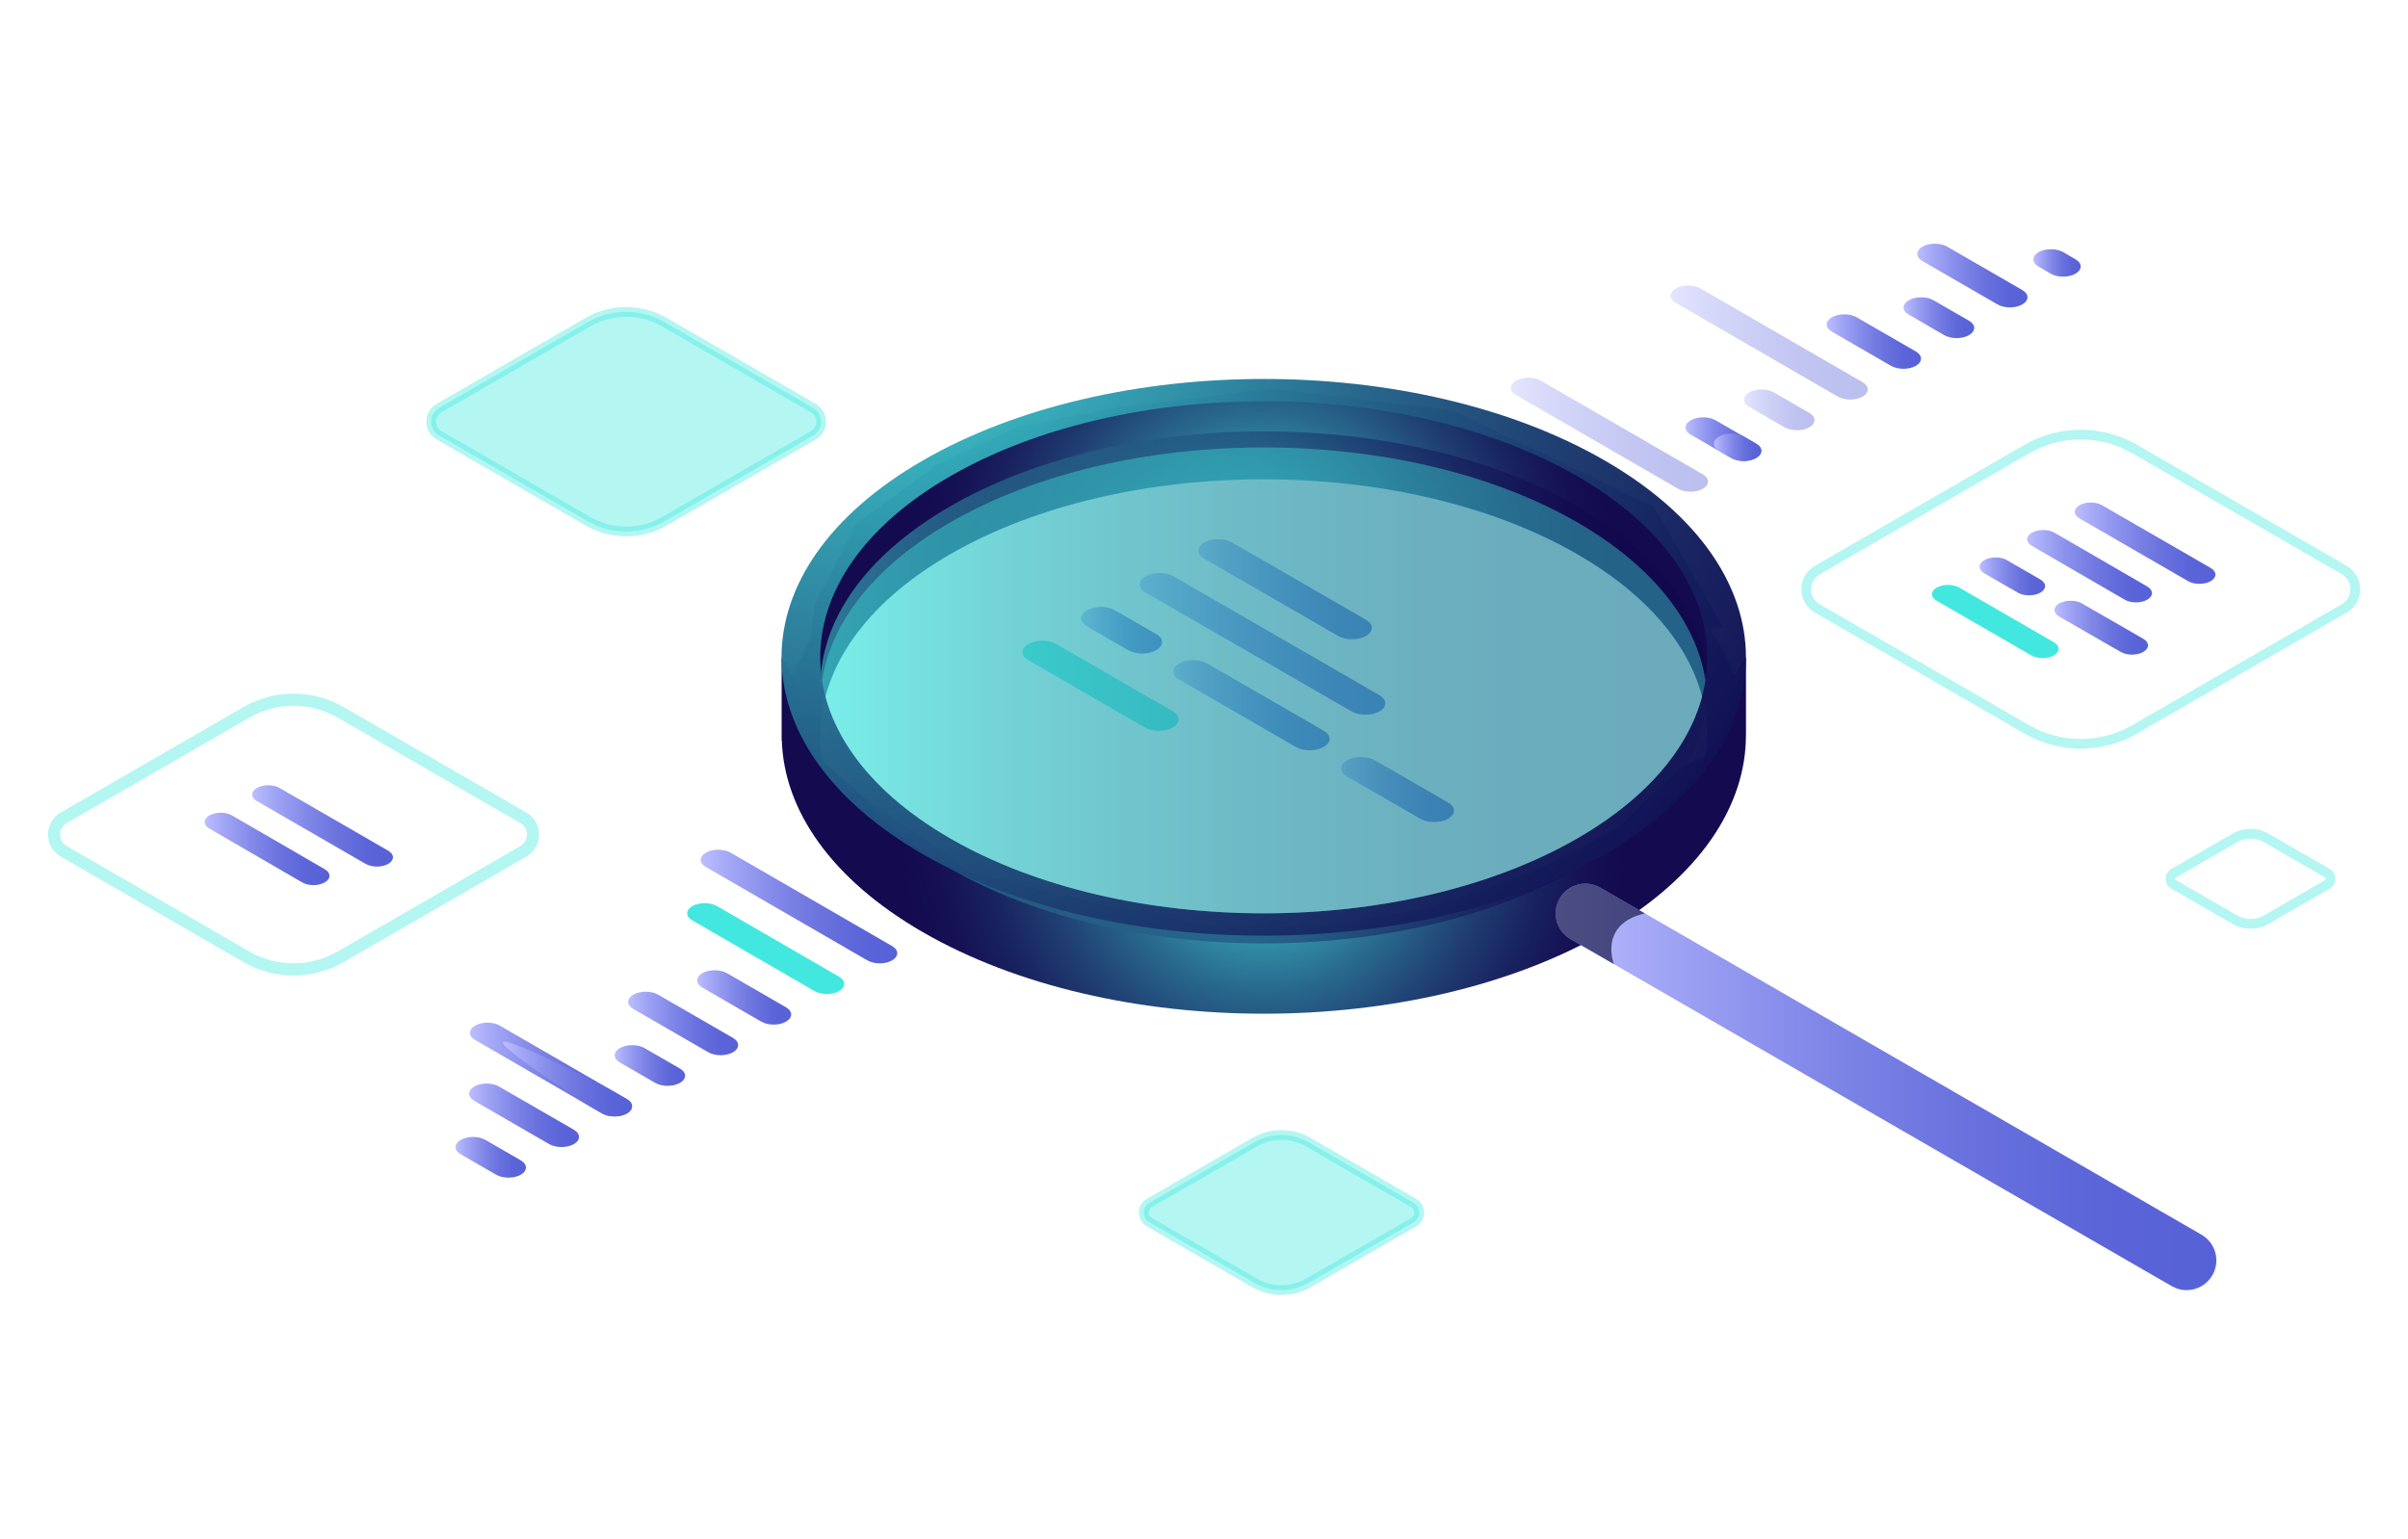 <svg xmlns="http://www.w3.org/2000/svg" xmlns:xlink="http://www.w3.org/1999/xlink" viewBox="0 0 462.67 295.67"><defs><style>.cls-1{fill:url(#_ÂÁ_Ï_ÌÌ_È_ËÂÌÚ_41-21);}.cls-2{fill:url(#_ÂÁ_Ï_ÌÌ_È_ËÂÌÚ_41-22);}.cls-3{fill:url(#_ÂÁ_Ï_ÌÌ_È_ËÂÌÚ_41-23);}.cls-4{fill:url(#_ÂÁ_Ï_ÌÌ_È_ËÂÌÚ_41-24);}.cls-5{fill:url(#_ÂÁ_Ï_ÌÌ_È_ËÂÌÚ_41-25);}.cls-6{fill:url(#_ÂÁ_Ï_ÌÌ_È_ËÂÌÚ_41-26);}.cls-7{fill:url(#_ÂÁ_Ï_ÌÌ_È_ËÂÌÚ_41-27);}.cls-8{fill:url(#_ÂÁ_Ï_ÌÌ_È_ËÂÌÚ_41-28);}.cls-9{fill:url(#_ÂÁ_Ï_ÌÌ_È_ËÂÌÚ_41-20);}.cls-10{fill:url(#_ÂÁ_Ï_ÌÌ_È_ËÂÌÚ_41-29);}.cls-11{fill:url(#_ÂÁ_Ï_ÌÌ_È_ËÂÌÚ_41-13);}.cls-12{fill:url(#_ÂÁ_Ï_ÌÌ_È_ËÂÌÚ_41-18);}.cls-13{fill:url(#_ÂÁ_Ï_ÌÌ_È_ËÂÌÚ_41-19);}.cls-14{fill:url(#_ÂÁ_Ï_ÌÌ_È_ËÂÌÚ_41-12);}.cls-15{fill:url(#_ÂÁ_Ï_ÌÌ_È_ËÂÌÚ_41-16);}.cls-16{fill:url(#_ÂÁ_Ï_ÌÌ_È_ËÂÌÚ_41-11);}.cls-17{fill:url(#_ÂÁ_Ï_ÌÌ_È_ËÂÌÚ_41-15);}.cls-18{fill:url(#_ÂÁ_Ï_ÌÌ_È_ËÂÌÚ_41-17);}.cls-19{fill:url(#_ÂÁ_Ï_ÌÌ_È_ËÂÌÚ_41-14);}.cls-19,.cls-20,.cls-21,.cls-22{opacity:.4;}.cls-20{fill:url(#_ÂÁ_Ï_ÌÌ_È_ËÂÌÚ_41-10);}.cls-23{isolation:isolate;}.cls-24{fill:url(#_ÂÁ_Ï_ÌÌ_È_ËÂÌÚ_4-2);}.cls-24,.cls-25,.cls-26{opacity:.98;}.cls-24,.cls-25,.cls-26,.cls-27{mix-blend-mode:lighten;}.cls-25{fill:url(#_ÂÁ_Ï_ÌÌ_È_ËÂÌÚ_4-3);}.cls-21,.cls-28{fill:#42e8e0;}.cls-26{fill:url(#_ÂÁ_Ï_ÌÌ_È_ËÂÌÚ_4);}.cls-22{fill:url(#_ÂÁ_Ï_ÌÌ_È_ËÂÌÚ_41-9);}.cls-27{fill:url(#_ÂÁ_Ï_ÌÌ_È_ËÂÌÚ_56);opacity:.5;}.cls-29{fill:url(#_ÂÁ_Ï_ÌÌ_È_ËÂÌÚ_41-5);}.cls-30{fill:url(#_ÂÁ_Ï_ÌÌ_È_ËÂÌÚ_41-3);}.cls-31{fill:url(#_ÂÁ_Ï_ÌÌ_È_ËÂÌÚ_41-6);}.cls-32{fill:url(#_ÂÁ_Ï_ÌÌ_È_ËÂÌÚ_41-4);}.cls-33{fill:url(#_ÂÁ_Ï_ÌÌ_È_ËÂÌÚ_41-2);}.cls-34{fill:url(#_ÂÁ_Ï_ÌÌ_È_ËÂÌÚ_41-8);}.cls-35{fill:url(#_ÂÁ_Ï_ÌÌ_È_ËÂÌÚ_41-7);}.cls-36{fill:url(#_ÂÁ_Ï_ÌÌ_È_ËÂÌÚ_41);}.cls-37{fill:#020230;opacity:.6;}</style><linearGradient id="_&#xC2;&#xC1;_&#xCF;_&#xCC;&#xCC;_&#xC8;_&#xCB;&#xC2;&#xCC;&#xDA;_41" x1="230.25" y1="113.23" x2="263.58" y2="113.23" gradientUnits="userSpaceOnUse"><stop offset="0" stop-color="#bcbeff"></stop><stop offset=".15" stop-color="#a2a6f5"></stop><stop offset=".39" stop-color="#8188e8"></stop><stop offset=".61" stop-color="#6a72de"></stop><stop offset=".82" stop-color="#5b65d8"></stop><stop offset="1" stop-color="#5761d7"></stop></linearGradient><linearGradient id="_&#xC2;&#xC1;_&#xCF;_&#xCC;&#xCC;_&#xC8;_&#xCB;&#xC2;&#xCC;&#xDA;_41-2" x1="218.98" y1="123.73" x2="266.16" y2="123.73" xlink:href="#_&#xC2;&#xC1;_&#xCF;_&#xCC;&#xCC;_&#xC8;_&#xCB;&#xC2;&#xCC;&#xDA;_41"></linearGradient><linearGradient id="_&#xC2;&#xC1;_&#xCF;_&#xCC;&#xCC;_&#xC8;_&#xCB;&#xC2;&#xCC;&#xDA;_41-3" x1="207.72" y1="121.1" x2="223.26" y2="121.1" xlink:href="#_&#xC2;&#xC1;_&#xCF;_&#xCC;&#xCC;_&#xC8;_&#xCB;&#xC2;&#xCC;&#xDA;_41"></linearGradient><linearGradient id="_&#xC2;&#xC1;_&#xCF;_&#xCC;&#xCC;_&#xC8;_&#xCB;&#xC2;&#xCC;&#xDA;_41-4" x1="225.45" y1="135.51" x2="255.46" y2="135.51" xlink:href="#_&#xC2;&#xC1;_&#xCF;_&#xCC;&#xCC;_&#xC8;_&#xCB;&#xC2;&#xCC;&#xDA;_41"></linearGradient><linearGradient id="_&#xC2;&#xC1;_&#xCF;_&#xCC;&#xCC;_&#xC8;_&#xCB;&#xC2;&#xCC;&#xDA;_41-5" x1="257.71" y1="151.73" x2="279.36" y2="151.73" xlink:href="#_&#xC2;&#xC1;_&#xCF;_&#xCC;&#xCC;_&#xC8;_&#xCB;&#xC2;&#xCC;&#xDA;_41"></linearGradient><linearGradient id="_&#xC2;&#xC1;_&#xCF;_&#xCC;&#xCC;_&#xC8;_&#xCB;&#xC2;&#xCC;&#xDA;_41-6" x1="390.69" y1="50.52" x2="399.79" y2="50.52" xlink:href="#_&#xC2;&#xC1;_&#xCF;_&#xCC;&#xCC;_&#xC8;_&#xCB;&#xC2;&#xCC;&#xDA;_41"></linearGradient><linearGradient id="_&#xC2;&#xC1;_&#xCF;_&#xCC;&#xCC;_&#xC8;_&#xCB;&#xC2;&#xCC;&#xDA;_41-7" x1="368.37" y1="52.94" x2="389.56" y2="52.94" xlink:href="#_&#xC2;&#xC1;_&#xCF;_&#xCC;&#xCC;_&#xC8;_&#xCB;&#xC2;&#xCC;&#xDA;_41"></linearGradient><linearGradient id="_&#xC2;&#xC1;_&#xCF;_&#xCC;&#xCC;_&#xC8;_&#xCB;&#xC2;&#xCC;&#xDA;_41-8" x1="323.87" y1="84.39" x2="338.41" y2="84.39" xlink:href="#_&#xC2;&#xC1;_&#xCF;_&#xCC;&#xCC;_&#xC8;_&#xCB;&#xC2;&#xCC;&#xDA;_41"></linearGradient><linearGradient id="_&#xC2;&#xC1;_&#xCF;_&#xCC;&#xCC;_&#xC8;_&#xCB;&#xC2;&#xCC;&#xDA;_41-9" x1="335.07" y1="78.76" x2="348.64" y2="78.76" xlink:href="#_&#xC2;&#xC1;_&#xCF;_&#xCC;&#xCC;_&#xC8;_&#xCB;&#xC2;&#xCC;&#xDA;_41"></linearGradient><linearGradient id="_&#xC2;&#xC1;_&#xCF;_&#xCC;&#xCC;_&#xC8;_&#xCB;&#xC2;&#xCC;&#xDA;_41-10" x1="320.98" y1="65.82" x2="358.87" y2="65.82" xlink:href="#_&#xC2;&#xC1;_&#xCF;_&#xCC;&#xCC;_&#xC8;_&#xCB;&#xC2;&#xCC;&#xDA;_41"></linearGradient><linearGradient id="_&#xC2;&#xC1;_&#xCF;_&#xCC;&#xCC;_&#xC8;_&#xCB;&#xC2;&#xCC;&#xDA;_41-11" x1="350.97" y1="65.64" x2="369.1" y2="65.64" xlink:href="#_&#xC2;&#xC1;_&#xCF;_&#xCC;&#xCC;_&#xC8;_&#xCB;&#xC2;&#xCC;&#xDA;_41"></linearGradient><linearGradient id="_&#xC2;&#xC1;_&#xCF;_&#xCC;&#xCC;_&#xC8;_&#xCB;&#xC2;&#xCC;&#xDA;_41-12" x1="365.75" y1="61.05" x2="379.33" y2="61.05" xlink:href="#_&#xC2;&#xC1;_&#xCF;_&#xCC;&#xCC;_&#xC8;_&#xCB;&#xC2;&#xCC;&#xDA;_41"></linearGradient><linearGradient id="_&#xC2;&#xC1;_&#xCF;_&#xCC;&#xCC;_&#xC8;_&#xCB;&#xC2;&#xCC;&#xDA;_41-13" x1="329.31" y1="85.95" x2="338.41" y2="85.95" xlink:href="#_&#xC2;&#xC1;_&#xCF;_&#xCC;&#xCC;_&#xC8;_&#xCB;&#xC2;&#xCC;&#xDA;_41"></linearGradient><linearGradient id="_&#xC2;&#xC1;_&#xCF;_&#xCC;&#xCC;_&#xC8;_&#xCB;&#xC2;&#xCC;&#xDA;_41-14" x1="290.29" y1="83.53" x2="328.19" y2="83.53" xlink:href="#_&#xC2;&#xC1;_&#xCF;_&#xCC;&#xCC;_&#xC8;_&#xCB;&#xC2;&#xCC;&#xDA;_41"></linearGradient><radialGradient id="_&#xC2;&#xC1;_&#xCF;_&#xCC;&#xCC;_&#xC8;_&#xCB;&#xC2;&#xCC;&#xDA;_4" cx="242.81" cy="160.49" fx="242.81" fy="160.49" r="69.85" gradientUnits="userSpaceOnUse"><stop offset="0" stop-color="#42e8e0"></stop><stop offset=".03" stop-color="#3fdcd8"></stop><stop offset=".24" stop-color="#309bae"></stop><stop offset=".43" stop-color="#24658b"></stop><stop offset=".61" stop-color="#1b3b6f"></stop><stop offset=".77" stop-color="#141d5c"></stop><stop offset=".9" stop-color="#100b50"></stop><stop offset="1" stop-color="#0f054c"></stop></radialGradient><radialGradient id="_&#xC2;&#xC1;_&#xCF;_&#xCC;&#xCC;_&#xC8;_&#xCB;&#xC2;&#xCC;&#xDA;_4-2" cx="242.33" cy="108.09" fx="242.33" fy="108.09" r="67.46" xlink:href="#_&#xC2;&#xC1;_&#xCF;_&#xCC;&#xCC;_&#xC8;_&#xCB;&#xC2;&#xCC;&#xDA;_4"></radialGradient><linearGradient id="_&#xC2;&#xC1;_&#xCF;_&#xCC;&#xCC;_&#xC8;_&#xCB;&#xC2;&#xCC;&#xDA;_56" x1="157.6" y1="132.09" x2="328.04" y2="132.09" gradientUnits="userSpaceOnUse"><stop offset="0" stop-color="#42e8e0"></stop><stop offset=".11" stop-color="#36b5bf"></stop><stop offset=".22" stop-color="#2c87a0"></stop><stop offset=".34" stop-color="#235f86"></stop><stop offset=".46" stop-color="#1b3e71"></stop><stop offset=".58" stop-color="#162560"></stop><stop offset=".71" stop-color="#121355"></stop><stop offset=".85" stop-color="#0f084e"></stop><stop offset="1" stop-color="#0f054c"></stop></linearGradient><radialGradient id="_&#xC2;&#xC1;_&#xCF;_&#xCC;&#xCC;_&#xC8;_&#xCB;&#xC2;&#xCC;&#xDA;_4-3" cx="170.61" cy="48.54" fx="170.61" fy="48.54" r="218.76" xlink:href="#_&#xC2;&#xC1;_&#xCF;_&#xCC;&#xCC;_&#xC8;_&#xCB;&#xC2;&#xCC;&#xDA;_4"></radialGradient><linearGradient id="_&#xC2;&#xC1;_&#xCF;_&#xCC;&#xCC;_&#xC8;_&#xCB;&#xC2;&#xCC;&#xDA;_41-15" x1="298.9" y1="208.86" x2="425.84" y2="208.86" xlink:href="#_&#xC2;&#xC1;_&#xCF;_&#xCC;&#xCC;_&#xC8;_&#xCB;&#xC2;&#xCC;&#xDA;_41"></linearGradient><linearGradient id="_&#xC2;&#xC1;_&#xCF;_&#xCC;&#xCC;_&#xC8;_&#xCB;&#xC2;&#xCC;&#xDA;_41-16" x1="134.64" y1="174.2" x2="172.4" y2="174.2" xlink:href="#_&#xC2;&#xC1;_&#xCF;_&#xCC;&#xCC;_&#xC8;_&#xCB;&#xC2;&#xCC;&#xDA;_41"></linearGradient><linearGradient id="_&#xC2;&#xC1;_&#xCF;_&#xCC;&#xCC;_&#xC8;_&#xCB;&#xC2;&#xCC;&#xDA;_41-17" x1="90.29" y1="205.53" x2="121.44" y2="205.53" xlink:href="#_&#xC2;&#xC1;_&#xCF;_&#xCC;&#xCC;_&#xC8;_&#xCB;&#xC2;&#xCC;&#xDA;_41"></linearGradient><linearGradient id="_&#xC2;&#xC1;_&#xCF;_&#xCC;&#xCC;_&#xC8;_&#xCB;&#xC2;&#xCC;&#xDA;_41-18" x1="118.1" y1="204.74" x2="131.63" y2="204.74" xlink:href="#_&#xC2;&#xC1;_&#xCF;_&#xCC;&#xCC;_&#xC8;_&#xCB;&#xC2;&#xCC;&#xDA;_41"></linearGradient><linearGradient id="_&#xC2;&#xC1;_&#xCF;_&#xCC;&#xCC;_&#xC8;_&#xCB;&#xC2;&#xCC;&#xDA;_41-19" x1="120.71" y1="196.67" x2="141.82" y2="196.67" xlink:href="#_&#xC2;&#xC1;_&#xCF;_&#xCC;&#xCC;_&#xC8;_&#xCB;&#xC2;&#xCC;&#xDA;_41"></linearGradient><linearGradient id="_&#xC2;&#xC1;_&#xCF;_&#xCC;&#xCC;_&#xC8;_&#xCB;&#xC2;&#xCC;&#xDA;_41-20" x1="133.95" y1="191.67" x2="152.01" y2="191.67" xlink:href="#_&#xC2;&#xC1;_&#xCF;_&#xCC;&#xCC;_&#xC8;_&#xCB;&#xC2;&#xCC;&#xDA;_41"></linearGradient><linearGradient id="_&#xC2;&#xC1;_&#xCF;_&#xCC;&#xCC;_&#xC8;_&#xCB;&#xC2;&#xCC;&#xDA;_41-21" x1="96.64" y1="207.35" x2="121.44" y2="207.35" xlink:href="#_&#xC2;&#xC1;_&#xCF;_&#xCC;&#xCC;_&#xC8;_&#xCB;&#xC2;&#xCC;&#xDA;_41"></linearGradient><linearGradient id="_&#xC2;&#xC1;_&#xCF;_&#xCC;&#xCC;_&#xC8;_&#xCB;&#xC2;&#xCC;&#xDA;_41-22" x1="90.13" y1="214.32" x2="111.25" y2="214.32" xlink:href="#_&#xC2;&#xC1;_&#xCF;_&#xCC;&#xCC;_&#xC8;_&#xCB;&#xC2;&#xCC;&#xDA;_41"></linearGradient><linearGradient id="_&#xC2;&#xC1;_&#xCF;_&#xCC;&#xCC;_&#xC8;_&#xCB;&#xC2;&#xCC;&#xDA;_41-23" x1="87.53" y1="222.39" x2="101.05" y2="222.39" xlink:href="#_&#xC2;&#xC1;_&#xCF;_&#xCC;&#xCC;_&#xC8;_&#xCB;&#xC2;&#xCC;&#xDA;_41"></linearGradient><linearGradient id="_&#xC2;&#xC1;_&#xCF;_&#xCC;&#xCC;_&#xC8;_&#xCB;&#xC2;&#xCC;&#xDA;_41-24" x1="398.63" y1="104.38" x2="425.68" y2="104.38" xlink:href="#_&#xC2;&#xC1;_&#xCF;_&#xCC;&#xCC;_&#xC8;_&#xCB;&#xC2;&#xCC;&#xDA;_41"></linearGradient><linearGradient id="_&#xC2;&#xC1;_&#xCF;_&#xCC;&#xCC;_&#xC8;_&#xCB;&#xC2;&#xCC;&#xDA;_41-25" x1="389.48" y1="108.8" x2="413.48" y2="108.8" xlink:href="#_&#xC2;&#xC1;_&#xCF;_&#xCC;&#xCC;_&#xC8;_&#xCB;&#xC2;&#xCC;&#xDA;_41"></linearGradient><linearGradient id="_&#xC2;&#xC1;_&#xCF;_&#xCC;&#xCC;_&#xC8;_&#xCB;&#xC2;&#xCC;&#xDA;_41-26" x1="380.34" y1="110.76" x2="392.95" y2="110.76" xlink:href="#_&#xC2;&#xC1;_&#xCF;_&#xCC;&#xCC;_&#xC8;_&#xCB;&#xC2;&#xCC;&#xDA;_41"></linearGradient><linearGradient id="_&#xC2;&#xC1;_&#xCF;_&#xCC;&#xCC;_&#xC8;_&#xCB;&#xC2;&#xCC;&#xDA;_41-27" x1="394.74" y1="120.61" x2="412.71" y2="120.61" xlink:href="#_&#xC2;&#xC1;_&#xCF;_&#xCC;&#xCC;_&#xC8;_&#xCB;&#xC2;&#xCC;&#xDA;_41"></linearGradient><linearGradient id="_&#xC2;&#xC1;_&#xCF;_&#xCC;&#xCC;_&#xC8;_&#xCB;&#xC2;&#xCC;&#xDA;_41-28" x1="48.46" y1="158.71" x2="75.51" y2="158.71" xlink:href="#_&#xC2;&#xC1;_&#xCF;_&#xCC;&#xCC;_&#xC8;_&#xCB;&#xC2;&#xCC;&#xDA;_41"></linearGradient><linearGradient id="_&#xC2;&#xC1;_&#xCF;_&#xCC;&#xCC;_&#xC8;_&#xCB;&#xC2;&#xCC;&#xDA;_41-29" x1="39.32" y1="163.13" x2="63.32" y2="163.13" xlink:href="#_&#xC2;&#xC1;_&#xCF;_&#xCC;&#xCC;_&#xC8;_&#xCB;&#xC2;&#xCC;&#xDA;_41"></linearGradient></defs><g class="cls-23"><g id="_&#xCE;&#xD3;&#xC8;_1"><path class="cls-21" d="M432.41,178.46c-1.2,0-2.41-.31-3.48-.93h0l-11.74-6.78c-.68-.39-1.09-1.1-1.09-1.88s.41-1.49,1.09-1.88l11.74-6.78c2.15-1.24,4.82-1.24,6.96,0l11.74,6.78c.68.39,1.09,1.1,1.09,1.88s-.41,1.49-1.09,1.88l-11.74,6.78c-1.07.62-2.28.93-3.48.93ZM429.86,175.92c1.58.91,3.53.91,5.1,0l11.74-6.78c.14-.08.16-.2.16-.27s-.02-.19-.16-.27l-11.74-6.78c-1.57-.91-3.53-.91-5.1,0l-11.74,6.78c-.14.08-.16.2-.16.27s.02.19.16.27l11.74,6.78Z"></path><path class="cls-21" d="M246.23,248.84c-1.96,0-3.91-.5-5.66-1.51l-20.2-11.66c-.96-.56-1.54-1.55-1.54-2.66,0-1.11.57-2.1,1.54-2.66l20.2-11.66c3.49-2.02,7.82-2.02,11.31,0l20.2,11.66c.96.55,1.54,1.55,1.54,2.66s-.57,2.1-1.54,2.66l-20.2,11.66c-1.74,1.01-3.7,1.51-5.65,1.51ZM246.23,219.04c-1.63,0-3.27.42-4.73,1.26l-20.2,11.66c-.55.32-.6.84-.6,1.05s.06.73.6,1.05l20.2,11.66h0c2.92,1.68,6.54,1.68,9.45,0l20.2-11.66c.54-.32.6-.84.6-1.05s-.06-.73-.6-1.05l-20.2-11.66c-1.46-.84-3.09-1.26-4.73-1.26Z"></path><path class="cls-21" d="M241.04,246.52l-20.2-11.66c-1.43-.82-1.43-2.88,0-3.71l20.2-11.66c3.21-1.85,7.17-1.85,10.38,0l20.2,11.66c1.43.82,1.43,2.88,0,3.71l-20.2,11.66c-3.21,1.85-7.17,1.85-10.38,0Z"></path><path class="cls-21" d="M56.4,187.45c-3.32,0-6.65-.86-9.61-2.57l-35.13-20.28c-1.53-.88-2.44-2.47-2.44-4.23s.91-3.35,2.44-4.23l35.13-20.28c5.93-3.42,13.29-3.42,19.22,0l35.13,20.28c1.53.88,2.44,2.47,2.44,4.23,0,1.77-.91,3.35-2.44,4.23l-35.13,20.28c-2.96,1.71-6.29,2.57-9.61,2.57ZM56.39,135.62c-2.92,0-5.84.75-8.44,2.26l-35.13,20.28c-.8.46-1.28,1.29-1.28,2.21s.48,1.75,1.28,2.21l35.13,20.28h0c5.21,3.01,11.68,3.01,16.89,0l35.13-20.28c.8-.46,1.28-1.29,1.28-2.21s-.48-1.75-1.28-2.21l-35.13-20.28c-2.6-1.5-5.52-2.26-8.44-2.26Z"></path><path class="cls-21" d="M120.31,103.06c-2.7,0-5.4-.7-7.81-2.09h0l-28.6-16.51c-1.24-.72-1.98-2-1.98-3.43s.74-2.71,1.98-3.43l28.59-16.51c4.82-2.78,10.81-2.78,15.63,0l28.6,16.51c1.24.72,1.98,2,1.98,3.43,0,1.43-.74,2.71-1.98,3.43l-28.59,16.51c-2.41,1.39-5.11,2.09-7.81,2.09ZM113.43,99.37c4.25,2.45,9.52,2.45,13.77,0l28.59-16.51c.66-.38,1.05-1.06,1.05-1.82,0-.76-.39-1.44-1.05-1.82l-28.6-16.51c-4.25-2.45-9.52-2.45-13.77,0l-28.59,16.51c-.66.38-1.05,1.06-1.05,1.82s.39,1.44,1.05,1.82l28.6,16.51Z"></path><path class="cls-21" d="M112.96,100.17l-28.6-16.51c-2.02-1.17-2.02-4.08,0-5.25l28.59-16.51c4.55-2.63,10.15-2.63,14.7,0l28.6,16.51c2.02,1.17,2.02,4.08,0,5.25l-28.59,16.51c-4.55,2.63-10.15,2.63-14.7,0Z"></path><path class="cls-21" d="M399.79,143.86c-3.74,0-7.48-.96-10.81-2.89h0l-40.26-23.25c-1.63-.94-2.6-2.62-2.6-4.5s.97-3.56,2.6-4.5l40.26-23.25c6.67-3.85,14.95-3.85,21.62,0l40.26,23.25c1.63.94,2.6,2.62,2.6,4.5s-.97,3.56-2.6,4.5l-40.26,23.24c-3.33,1.93-7.07,2.89-10.81,2.89ZM389.91,139.36c6.1,3.52,13.67,3.52,19.76,0l40.26-23.24c1.04-.6,1.67-1.68,1.67-2.89s-.62-2.28-1.67-2.89l-40.26-23.25c-6.1-3.52-13.67-3.52-19.76,0l-40.26,23.25c-1.04.6-1.67,1.68-1.67,2.89s.62,2.28,1.67,2.89l40.26,23.25Z"></path><path class="cls-36" d="M231.36,107.35l25.73,14.85c1.48.86,3.89.86,5.38,0s1.48-2.25,0-3.1l-25.73-14.85c-1.48-.86-3.89-.86-5.38,0-1.48.86-1.48,2.25,0,3.1Z"></path><path class="cls-33" d="M220.1,110.75c-1.48.86-1.48,2.25,0,3.1l39.58,22.85c1.48.86,3.89.86,5.38,0,1.48-.86,1.48-2.25,0-3.1l-39.58-22.85c-1.48-.86-3.89-.86-5.38,0Z"></path><path class="cls-30" d="M208.83,120.36l7.94,4.58c1.49.86,3.89.86,5.38,0,1.49-.86,1.49-2.25,0-3.1l-7.94-4.58c-1.48-.86-3.89-.86-5.38,0-1.48.86-1.48,2.25,0,3.1Z"></path><path class="cls-28" d="M197.57,126.86l22.4,12.93c1.48.86,3.89.86,5.38,0,1.48-.86,1.48-2.25,0-3.1l-22.4-12.93c-1.48-.86-3.89-.86-5.38,0-1.48.86-1.48,2.25,0,3.1Z"></path><path class="cls-32" d="M254.35,143.53c1.49-.86,1.48-2.25,0-3.1l-22.4-12.93c-1.48-.86-3.89-.86-5.38,0-1.48.86-1.48,2.25,0,3.1l22.4,12.93c1.48.86,3.89.86,5.38,0Z"></path><path class="cls-29" d="M271.88,150.55l-1.32-.76-6.36-3.67c-1.48-.86-3.89-.86-5.38,0-1.48.86-1.48,2.25,0,3.1l6.36,3.67,1.32.76,6.36,3.67c1.49.86,3.89.86,5.38,0,1.48-.86,1.48-2.25,0-3.1l-6.36-3.67Z"></path><path class="cls-31" d="M391.67,48.46c1.32-.76,3.45-.76,4.77,0l2.35,1.37c1.32.76,1.32,1.99,0,2.76-1.32.76-3.46.76-4.77,0l-2.35-1.37c-1.32-.76-1.32-1.99,0-2.76Z"></path><path class="cls-35" d="M369.36,47.4c1.32-.76,3.45-.76,4.77,0l14.44,8.34c1.32.76,1.32,1.99,0,2.76-1.32.76-3.46.76-4.77,0l-14.44-8.34c-1.32-.76-1.32-1.99,0-2.76Z"></path><path class="cls-34" d="M324.85,80.76c1.32-.76,3.45-.76,4.77,0l7.8,4.5c1.32.76,1.32,1.99,0,2.76-1.32.76-3.46.76-4.77,0l-7.8-4.5c-1.32-.76-1.32-1.99,0-2.76Z"></path><path class="cls-22" d="M336.06,75.41c1.32-.76,3.46-.76,4.77,0l6.82,3.94c1.32.76,1.32,1.99,0,2.76-1.32.76-3.46.76-4.77,0l-6.82-3.94c-1.32-.76-1.32-1.99,0-2.76Z"></path><path class="cls-20" d="M321.97,55.44c1.32-.76,3.45-.76,4.77,0l31.14,18.01c1.32.76,1.32,1.99,0,2.76-1.32.76-3.46.76-4.77,0l-31.14-18.01c-1.32-.76-1.32-1.99,0-2.76Z"></path><path class="cls-16" d="M351.96,60.97c1.32-.76,3.46-.76,4.77,0l11.38,6.57c1.32.76,1.32,1.99,0,2.76-1.32.76-3.46.76-4.77,0l-11.38-6.57c-1.32-.76-1.32-1.99,0-2.76Z"></path><path class="cls-14" d="M366.74,57.7c1.32-.76,3.46-.76,4.77,0l6.82,3.94c1.32.76,1.32,2,0,2.76-1.32.76-3.46.76-4.77,0l-6.82-3.94c-1.32-.76-1.32-1.99,0-2.76Z"></path><path class="cls-11" d="M330.3,83.88c1.32-.76,3.45-.76,4.77,0l2.35,1.37c1.32.76,1.32,1.99,0,2.76-1.32.76-3.46.76-4.77,0l-2.35-1.37c-1.32-.76-1.32-1.99,0-2.76Z"></path><path class="cls-19" d="M291.28,73.15c1.32-.76,3.45-.76,4.77,0l31.14,18.01c1.32.76,1.32,1.99,0,2.76-1.32.76-3.46.76-4.77,0l-31.14-18.01c-1.32-.76-1.32-1.99,0-2.76Z"></path><path class="cls-26" d="M333.2,129.58c-.44-1.13-.96-2.26-1.53-3.38-.42,3.89-2.01,7.77-3.87,11.66.3,2.54.28,5.08-.09,7.61l-4.49,1.6-12.31,12.07-16.41,8.45-18.91,6.6-22.12,3.93h-18.91l-22.3-4.1-25.69-6.42-20.52-14.27-8.01-7.1c-.27-1.56-.39-3.12-.4-4.68-2.02-4.13-3.33-8.65-4.65-13.31-.25.58-.49,1.16-.7,1.74l-2.11-3.66v16.01l.04-.04c.42,13.36,9.44,26.64,27.1,36.84,36.18,20.89,94.85,20.89,131.03,0,18.17-10.49,27.2-24.26,27.11-38.01h.01s0-14.81,0-14.81l-2.26,3.27Z"></path><path class="cls-24" d="M182.56,106.51c33.28-19.21,87.24-19.21,120.52,0,15.13,8.73,23.35,19.93,24.73,31.35,1.86-3.89,3.45-7.77,3.87-11.66-.93-1.83-2-3.64-3.28-5.41l2.68-.24-13.2-23.08-38.66-18.56-34.85-4.28-29.8,3.75-18.91,3.57-15.34,7.14-15.88,11.6-7.85,15.52-.99,7.03c-1.02,1.64-1.88,3.3-2.61,4.98,1.32,4.66,2.63,9.18,4.65,13.31-.11-12.67,8.18-25.36,24.93-35.03Z"></path><path class="cls-27" d="M303.08,166.88c-33.28,19.21-87.24,19.21-120.52,0-33.28-19.21-33.28-50.37,0-69.58,33.28-19.21,87.24-19.21,120.52,0,33.28,19.21,33.28,50.37,0,69.58Z"></path><path class="cls-25" d="M308.33,88.49c-36.18-20.89-94.85-20.89-131.03,0-36.18,20.89-36.18,54.76,0,75.65s94.85,20.89,131.03,0c36.18-20.89,36.18-54.76,0-75.65ZM303.08,161.1c-33.28,19.21-87.24,19.21-120.52,0-33.28-19.21-33.28-50.37,0-69.58,33.28-19.21,87.24-19.21,120.52,0s33.28,50.37,0,69.58Z"></path><path class="cls-21" d="M182.56,100.39c-14.68,8.48-22.88,19.28-24.6,30.35,1.73,11.08,9.92,21.88,24.61,30.36,33.28,19.21,87.24,19.21,120.52,0,14.68-8.48,22.88-19.28,24.6-30.35-1.73-11.08-9.92-21.88-24.61-30.36-33.28-19.21-87.24-19.21-120.52,0Z"></path><path class="cls-17" d="M420.13,247.92c-.97,0-1.95-.25-2.85-.77l-115.52-66.69c-2.73-1.58-3.67-5.07-2.09-7.8,1.58-2.73,5.07-3.67,7.8-2.09l115.52,66.69c2.73,1.58,3.67,5.07,2.09,7.8-1.06,1.83-2.98,2.86-4.95,2.86Z"></path><path class="cls-37" d="M307.47,170.57c-2.73-1.58-6.22-.64-7.8,2.09-1.58,2.73-.64,6.22,2.09,7.8l8.33,4.81h0s-3.03-7.66,5.95-9.75h0l-8.56-4.94Z"></path><path class="cls-15" d="M135.62,163.85c1.31-.76,3.44-.76,4.76,0l31.03,17.95c1.31.76,1.31,1.99,0,2.75-1.31.76-3.44.76-4.76,0l-31.03-17.95c-1.31-.76-1.31-1.99,0-2.75Z"></path><path class="cls-18" d="M91.28,197.09c1.31-.76,3.44-.76,4.76,0l24.42,14.13c1.31.76,1.31,1.99,0,2.75-1.31.76-3.44.76-4.76,0l-24.42-14.13c-1.31-.76-1.31-1.99,0-2.75Z"></path><path class="cls-12" d="M119.09,201.41c1.31-.76,3.44-.76,4.76,0l6.8,3.93c1.31.76,1.31,1.99,0,2.75-1.31.76-3.44.76-4.76,0l-6.8-3.93c-1.31-.76-1.31-1.99,0-2.75Z"></path><path class="cls-13" d="M121.69,191.14c1.31-.76,3.44-.76,4.76,0l14.39,8.31c1.31.76,1.31,1.99,0,2.75-1.31.76-3.44.76-4.76,0l-14.39-8.31c-1.31-.76-1.31-1.99,0-2.75Z"></path><path class="cls-9" d="M134.93,187.02c1.31-.76,3.44-.76,4.76,0l11.34,6.55c1.31.76,1.31,1.99,0,2.75-1.31.76-3.44.76-4.76,0l-11.34-6.55c-1.31-.76-1.31-1.99,0-2.75Z"></path><path class="cls-28" d="M133.02,174.12c1.31-.76,3.44-.76,4.76,0l23.45,13.57c1.31.76,1.31,1.99,0,2.75-1.31.76-3.44.76-4.76,0l-23.45-13.57c-1.31-.76-1.31-1.99,0-2.75Z"></path><path class="cls-1" d="M96.71,200.21c1.31-.76,20.09,8.88,21.4,9.64l2.34,1.36c1.31.76,1.31,1.99,0,2.75-1.31.76-3.44.76-4.76,0l-2.34-1.36c-1.31-.76-17.96-11.63-16.65-12.39Z"></path><path class="cls-2" d="M91.12,208.79c1.31-.76,3.44-.76,4.76,0l14.39,8.31c1.31.76,1.31,1.99,0,2.75-1.31.76-3.44.76-4.76,0l-14.39-8.31c-1.31-.76-1.31-1.99,0-2.75Z"></path><path class="cls-3" d="M88.51,219.05c1.31-.76,3.44-.76,4.76,0l6.8,3.93c1.31.76,1.31,1.99,0,2.75-1.31.76-3.44.76-4.76,0l-6.8-3.93c-1.31-.76-1.31-1.99,0-2.75Z"></path><path class="cls-4" d="M399.53,99.61l20.88,12.06c1.2.7,3.16.7,4.36,0s1.2-1.82,0-2.52l-20.88-12.06c-1.2-.7-3.16-.7-4.36,0s-1.2,1.82,0,2.52Z"></path><path class="cls-5" d="M390.39,102.37c-1.2.7-1.2,1.82,0,2.52l17.83,10.34c1.2.7,3.16.7,4.36,0,1.2-.7,1.2-1.82,0-2.52l-17.83-10.34c-1.2-.7-3.16-.7-4.36,0Z"></path><path class="cls-6" d="M381.24,110.16l6.44,3.72c1.21.7,3.16.7,4.36,0,1.21-.7,1.21-1.82,0-2.52l-6.44-3.72c-1.2-.7-3.16-.7-4.36,0-1.2.7-1.2,1.82,0,2.52Z"></path><path class="cls-28" d="M372.1,115.44l18.18,10.5c1.2.7,3.16.7,4.36,0,1.21-.7,1.2-1.82,0-2.52l-18.18-10.5c-1.2-.7-3.16-.7-4.36,0-1.21.7-1.2,1.82,0,2.52Z"></path><path class="cls-7" d="M411.81,125.27c1.21-.7,1.2-1.82,0-2.52l-11.8-6.79c-1.2-.7-3.16-.7-4.36,0-1.2.7-1.2,1.82,0,2.52l11.81,6.79c1.2.7,3.16.7,4.36,0Z"></path><path class="cls-8" d="M49.36,153.94l20.88,12.06c1.2.7,3.16.7,4.36,0,1.21-.7,1.2-1.82,0-2.52l-20.88-12.06c-1.2-.7-3.16-.7-4.36,0-1.2.7-1.2,1.82,0,2.52Z"></path><path class="cls-10" d="M40.22,156.7c-1.2.7-1.2,1.82,0,2.52l17.83,10.34c1.2.7,3.16.7,4.36,0,1.2-.7,1.2-1.82,0-2.52l-17.83-10.34c-1.2-.7-3.16-.7-4.36,0Z"></path></g></g></svg>